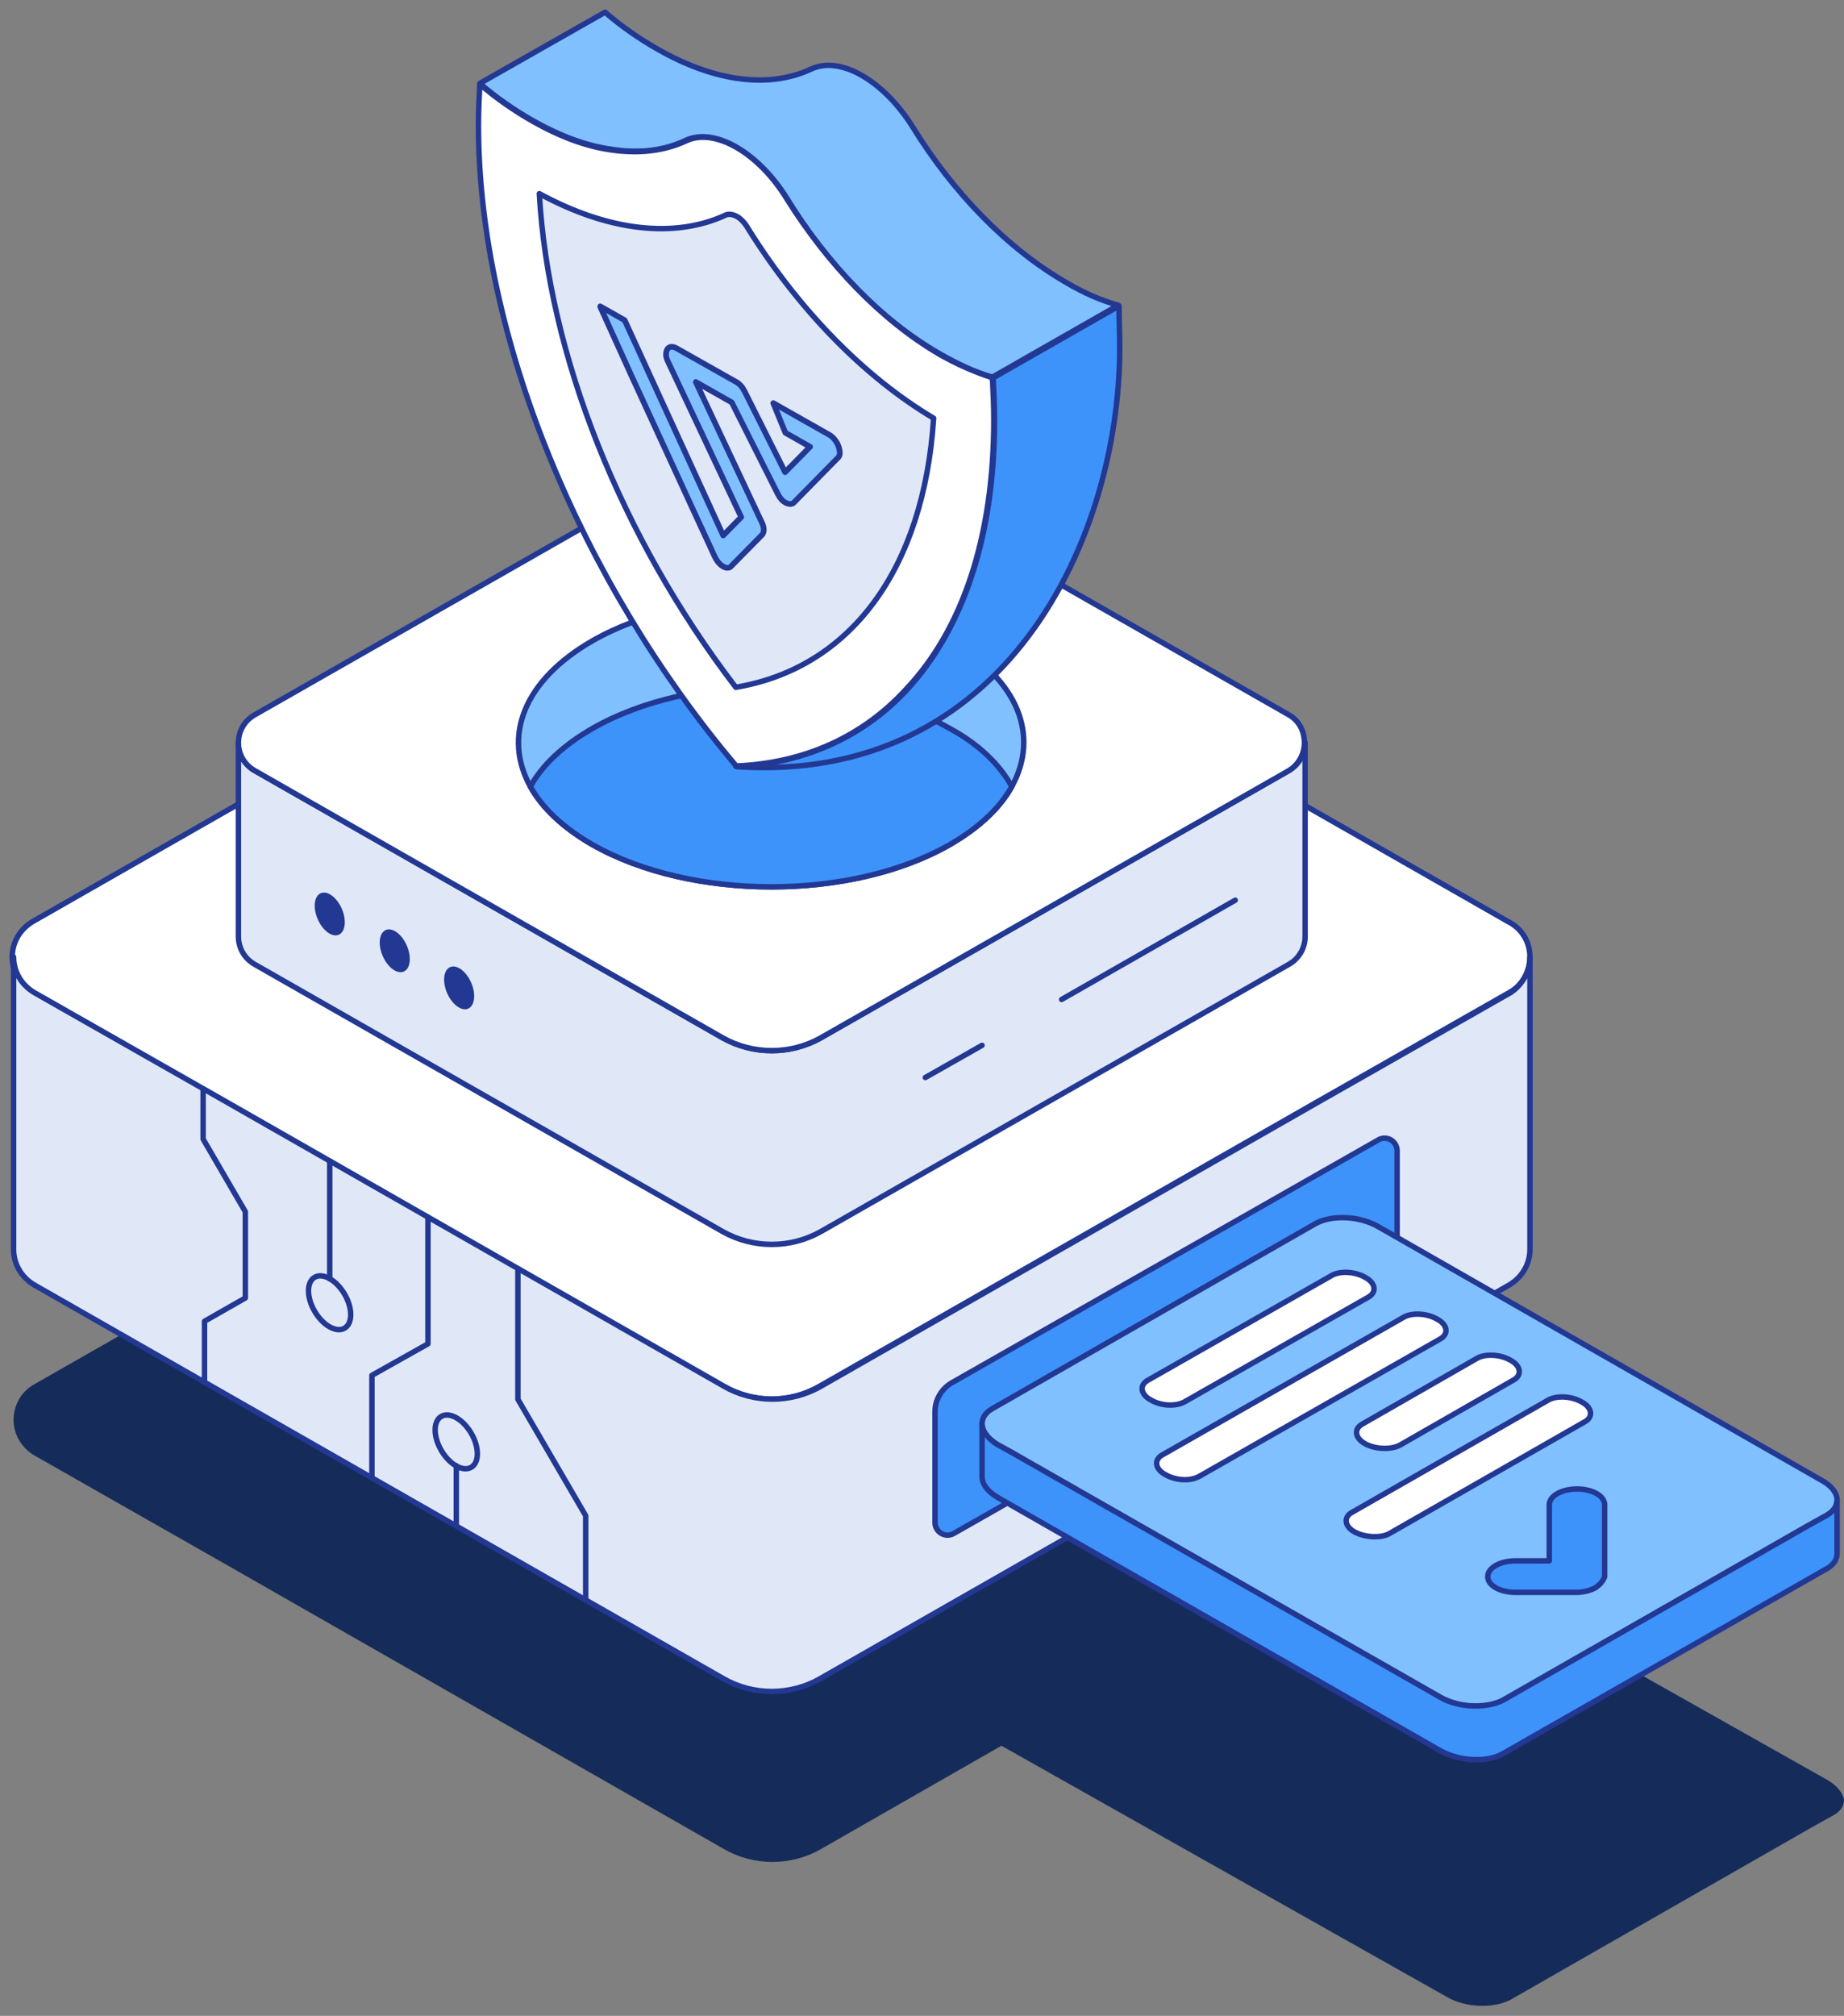 <svg xmlns="http://www.w3.org/2000/svg" width="151" height="165" viewBox="0 0 151 165" fill="none"><rect x="0" y="0" width="151" height="165" fill="#808080" stroke="none"/><path d="M149.641 145.693L113.16 125.126L123.64 119.13C124.773 118.514 125.339 117.337 125.339 116.216C125.339 115.095 124.773 113.975 123.64 113.302L67.22 81.08C64.784 79.679 61.725 79.679 59.289 81.08L2.813 113.302C1.68 113.919 1.113 115.095 1.113 116.216C1.113 117.337 1.68 118.458 2.813 119.13L18.674 128.153L59.289 151.353C61.725 152.754 64.784 152.754 67.22 151.353L82.005 142.891L118.485 163.457C120.014 164.354 122.337 164.41 123.696 163.681L148.678 149.391L150.094 148.607C150.717 148.271 151 147.822 151 147.318C150.887 146.757 150.49 146.197 149.641 145.693Z" fill="#152C5A"></path><path d="M125.283 78.334C125.283 79.454 124.716 80.631 123.583 81.248L107.722 90.27L67.106 113.47C64.671 114.871 61.612 114.871 59.176 113.47L18.56 90.27L2.699 81.248C1.566 80.631 1 79.454 1 78.334C1 77.213 1.566 76.092 2.699 75.42L59.119 43.197C61.555 41.796 64.614 41.796 67.05 43.197L123.47 75.42C124.716 76.036 125.283 77.213 125.283 78.334Z" fill="white" stroke="#223893" stroke-width="0.446" stroke-miterlimit="10" stroke-linecap="round" stroke-linejoin="round"></path><path d="M106.872 60.794V76.653C106.872 77.549 106.419 78.446 105.512 78.95L67.219 100.806C64.727 102.207 61.668 102.207 59.175 100.806L20.883 78.95C19.976 78.446 19.523 77.549 19.523 76.653V60.794C19.523 61.69 19.976 62.587 20.883 63.091L59.175 84.947C61.668 86.347 64.727 86.347 67.219 84.947L105.512 63.091C106.419 62.587 106.815 61.69 106.872 60.794Z" fill="#E0E8F7" stroke="#223893" stroke-width="0.446" stroke-miterlimit="10" stroke-linecap="round" stroke-linejoin="round"></path><path d="M106.815 60.794C106.815 61.69 106.362 62.587 105.512 63.091L67.219 84.947C64.727 86.347 61.668 86.347 59.175 84.947L20.883 63.091C19.976 62.587 19.523 61.69 19.523 60.794C19.523 59.897 19.976 59.001 20.883 58.496L59.175 36.641C61.668 35.24 64.727 35.24 67.219 36.641L105.512 58.496C106.419 59.001 106.815 59.897 106.815 60.794Z" fill="white" stroke="#223893" stroke-width="0.446" stroke-miterlimit="10" stroke-linecap="round" stroke-linejoin="round"></path><path d="M86.933 81.808L101.151 73.683" stroke="#223893" stroke-width="0.446" stroke-miterlimit="10" stroke-linecap="round" stroke-linejoin="round"></path><path d="M75.772 88.197L80.417 85.563" stroke="#223893" stroke-width="0.446" stroke-miterlimit="10" stroke-linecap="round" stroke-linejoin="round"></path><path d="M27.735 76.512C28.282 76.282 28.397 75.333 27.993 74.393C27.589 73.453 26.818 72.878 26.271 73.108C25.724 73.339 25.608 74.287 26.012 75.227C26.417 76.167 27.188 76.742 27.735 76.512Z" fill="#223893"></path><path d="M33.058 79.526C33.605 79.295 33.721 78.347 33.316 77.407C32.912 76.467 32.141 75.892 31.594 76.122C31.047 76.353 30.931 77.301 31.335 78.241C31.74 79.181 32.511 79.756 33.058 79.526Z" fill="#223893"></path><path d="M38.33 82.561C38.877 82.331 38.993 81.382 38.588 80.443C38.184 79.503 37.413 78.928 36.866 79.158C36.319 79.388 36.203 80.337 36.608 81.276C37.012 82.216 37.783 82.792 38.33 82.561Z" fill="#223893"></path><path d="M82.854 64.38C81.891 66.118 80.192 67.743 77.756 69.144C69.712 73.739 56.627 73.739 48.526 69.144C46.09 67.743 44.391 66.118 43.428 64.38C41.162 60.289 42.861 55.694 48.526 52.444C56.57 47.849 69.655 47.849 77.756 52.444C83.477 55.694 85.12 60.289 82.854 64.38Z" fill="#80C0FF" stroke="#223893" stroke-width="0.446" stroke-miterlimit="10" stroke-linecap="round" stroke-linejoin="round"></path><path d="M82.854 64.38C81.891 66.118 80.192 67.743 77.756 69.144C69.712 73.739 56.627 73.739 48.526 69.144C46.09 67.743 44.391 66.118 43.428 64.38C44.391 62.643 46.09 61.018 48.526 59.617C56.57 55.022 69.655 55.022 77.756 59.617C80.248 60.962 81.891 62.643 82.854 64.38Z" fill="#3D93FA" stroke="#223893" stroke-width="0.446" stroke-miterlimit="10" stroke-linecap="round" stroke-linejoin="round"></path><path d="M91.577 24.985L81.267 30.869C79.851 30.477 78.435 29.804 76.962 28.963C72.147 26.218 67.729 21.622 64.443 16.243C62.064 12.432 58.495 10.415 56.173 11.479C54.417 12.32 52.321 12.6 49.998 12.208C48.016 11.928 45.863 11.143 43.597 9.854C42.124 9.014 40.651 8.005 39.292 6.828L49.545 1C50.904 2.177 52.377 3.186 53.85 4.026C58.665 6.772 63.084 7.22 66.426 5.651C68.805 4.53 72.374 6.604 74.753 10.415C78.038 15.738 82.457 20.334 87.328 23.135C88.744 23.976 90.161 24.592 91.577 24.985Z" fill="#80C0FF" stroke="#223893" stroke-width="0.446" stroke-miterlimit="10" stroke-linecap="round" stroke-linejoin="round"></path><path d="M91.69 28.459C91.69 44.15 82.287 64.212 60.308 62.755C65.916 62.475 70.731 60.289 74.3 56.423C78.775 51.547 81.437 44.094 81.437 34.399C81.437 33.222 81.381 32.102 81.324 30.925L91.634 25.041C91.634 26.162 91.69 27.338 91.69 28.459Z" fill="#3D93FA" stroke="#223893" stroke-width="0.446" stroke-miterlimit="10" stroke-linecap="round" stroke-linejoin="round"></path><path d="M81.38 34.343C81.38 44.038 78.775 51.547 74.243 56.367C70.674 60.289 65.859 62.475 60.251 62.699C60.251 62.699 60.195 62.643 60.195 62.587C47.676 47.736 39.179 27.674 39.179 10.246C39.179 9.07 39.235 7.949 39.292 6.884C40.651 8.061 42.124 9.07 43.597 9.91C45.863 11.199 48.016 11.984 49.998 12.264C52.264 12.6 54.36 12.376 56.173 11.535C58.495 10.415 62.121 12.488 64.443 16.299C67.785 21.622 72.147 26.218 76.962 29.019C78.435 29.86 79.908 30.476 81.267 30.925C81.324 32.045 81.38 33.222 81.38 34.343Z" fill="white" stroke="#223893" stroke-width="0.446" stroke-miterlimit="10" stroke-linecap="round" stroke-linejoin="round"></path><path d="M60.251 56.255C50.848 43.982 44.9 29.02 44.163 15.85C49.828 18.933 55.266 19.549 59.458 17.588C59.741 17.476 60.081 17.588 60.308 17.7C60.534 17.812 60.874 18.092 61.157 18.54C65.349 25.321 70.787 30.869 76.452 34.231C75.659 46.56 69.654 54.685 60.251 56.255Z" fill="#E0E8F7" stroke="#223893" stroke-width="0.446" stroke-miterlimit="10" stroke-linecap="round" stroke-linejoin="round"></path><path d="M125.283 78.334V102.263C125.283 103.383 124.716 104.504 123.583 105.177L67.163 137.399C64.727 138.8 61.669 138.8 59.233 137.399L2.813 105.177C1.68 104.504 1.113 103.383 1.113 102.263V78.334C1.113 79.455 1.68 80.576 2.813 81.248L18.674 90.27L59.289 113.47C61.725 114.871 64.784 114.871 67.22 113.47L107.835 90.27L123.696 81.248C124.716 80.576 125.283 79.455 125.283 78.334Z" fill="#E0E8F7" stroke="#223893" stroke-width="0.446" stroke-miterlimit="10" stroke-linecap="round" stroke-linejoin="round"></path><path d="M35.044 99.629V109.996L30.456 112.574V120.923" stroke="#223893" stroke-width="0.446" stroke-miterlimit="10" stroke-linecap="round" stroke-linejoin="round"></path><path d="M42.409 103.887V114.535L47.96 124.061V130.954" stroke="#223893" stroke-width="0.446" stroke-miterlimit="10" stroke-linecap="round" stroke-linejoin="round"></path><path d="M37.367 124.903V119.971" stroke="#223893" stroke-width="0.446" stroke-miterlimit="10" stroke-linecap="round" stroke-linejoin="round"></path><path d="M27.001 104.672V95.033" stroke="#223893" stroke-width="0.446" stroke-miterlimit="10" stroke-linecap="round" stroke-linejoin="round"></path><path d="M16.748 113.134V108.146L20.09 106.241V99.18L16.634 93.24V89.149" stroke="#223893" stroke-width="0.446" stroke-miterlimit="10" stroke-linecap="round" stroke-linejoin="round"></path><path d="M38.579 120.105C39.257 119.718 39.261 118.47 38.588 117.318C37.915 116.165 36.821 115.545 36.144 115.932C35.466 116.318 35.462 117.566 36.135 118.719C36.808 119.871 37.902 120.492 38.579 120.105Z" stroke="#223893" stroke-width="0.446" stroke-miterlimit="10" stroke-linecap="round" stroke-linejoin="round"></path><path d="M28.209 108.718C28.886 108.331 28.89 107.083 28.217 105.931C27.545 104.778 26.45 104.158 25.773 104.544C25.096 104.931 25.092 106.179 25.765 107.332C26.437 108.484 27.532 109.105 28.209 108.718Z" stroke="#223893" stroke-width="0.446" stroke-miterlimit="10" stroke-linecap="round" stroke-linejoin="round"></path><path d="M113.047 105.625L78.096 125.519C77.416 125.911 76.566 125.407 76.566 124.622V115.544C76.566 114.591 77.076 113.694 77.926 113.19L112.877 93.296C113.557 92.904 114.406 93.408 114.406 94.193V103.327C114.406 104.28 113.896 105.176 113.047 105.625Z" fill="#3D93FA" stroke="#223893" stroke-width="0.446" stroke-miterlimit="10" stroke-linecap="round" stroke-linejoin="round"></path><path d="M150.433 122.773C150.433 123.277 150.15 123.725 149.527 124.062L148.111 124.846L123.129 139.136C121.827 139.921 119.504 139.809 117.918 138.912L82.684 118.794L81.664 118.234C80.814 117.729 80.418 117.113 80.418 116.552C80.418 116.048 80.701 115.6 81.324 115.263L107.665 100.189C109.024 99.404 111.347 99.516 112.876 100.413L149.13 121.148C149.98 121.596 150.433 122.212 150.433 122.773Z" fill="#80C0FF" stroke="#223893" stroke-width="0.446" stroke-miterlimit="10" stroke-linecap="round" stroke-linejoin="round"></path><path d="M97.072 114.703L112.027 106.185C112.763 105.793 112.65 105.009 111.8 104.56C110.95 104.056 109.647 104 108.968 104.448L94.013 112.966C93.277 113.358 93.39 114.143 94.24 114.591C95.089 115.096 96.335 115.152 97.072 114.703Z" fill="white" stroke="#223893" stroke-width="0.446" stroke-miterlimit="10" stroke-linecap="round" stroke-linejoin="round"></path><path d="M98.261 120.811L117.918 109.604C118.654 109.211 118.541 108.427 117.691 107.979C116.841 107.474 115.539 107.418 114.859 107.866L95.202 119.074C94.466 119.467 94.579 120.251 95.429 120.699C96.279 121.204 97.525 121.26 98.261 120.811Z" fill="white" stroke="#223893" stroke-width="0.446" stroke-miterlimit="10" stroke-linecap="round" stroke-linejoin="round"></path><path d="M114.632 118.29L123.922 112.966C124.658 112.574 124.545 111.789 123.695 111.341C122.845 110.837 121.543 110.781 120.863 111.229L111.573 116.553C110.836 116.945 110.95 117.73 111.799 118.178C112.592 118.626 113.895 118.682 114.632 118.29Z" fill="white" stroke="#223893" stroke-width="0.446" stroke-miterlimit="10" stroke-linecap="round" stroke-linejoin="round"></path><path d="M113.783 125.519L129.757 116.384C130.494 115.992 130.38 115.208 129.531 114.759C128.681 114.255 127.378 114.199 126.698 114.647L110.724 123.782C109.987 124.174 110.101 124.958 110.95 125.407C111.8 125.855 113.103 125.911 113.783 125.519Z" fill="white" stroke="#223893" stroke-width="0.446" stroke-miterlimit="10" stroke-linecap="round" stroke-linejoin="round"></path><path d="M130.664 129.946C130.267 130.17 129.701 130.338 129.078 130.338H124.093C122.847 130.338 121.827 129.778 121.827 129.049C121.827 128.321 122.847 127.76 124.093 127.76H126.868V123.165C126.868 122.437 127.888 121.876 129.134 121.876C130.381 121.876 131.4 122.437 131.4 123.165V129.049C131.287 129.385 131.06 129.666 130.664 129.946Z" fill="#3D93FA" stroke="#223893" stroke-width="0.446" stroke-miterlimit="10" stroke-linecap="round" stroke-linejoin="round"></path><path d="M150.433 122.773V127.144C150.433 127.648 150.15 128.097 149.527 128.433L123.129 143.507C121.827 144.292 119.504 144.18 117.918 143.283L81.664 122.549C80.814 122.045 80.418 121.428 80.418 120.868V116.553C80.418 117.113 80.871 117.73 81.664 118.234L82.684 118.794L117.918 138.912C119.447 139.809 121.77 139.865 123.129 139.136L148.111 124.847L149.527 124.062C150.15 123.726 150.433 123.277 150.433 122.773Z" fill="#3D93FA" stroke="#223893" stroke-width="0.446" stroke-miterlimit="10" stroke-linecap="round" stroke-linejoin="round"></path><path d="M49.207 25.229C49.808 26.532 51.097 29.429 51.699 30.732C52.909 33.368 54.127 36.004 55.338 38.64C56.283 40.702 57.228 42.756 58.181 44.809C58.29 45.047 58.4 45.277 58.501 45.507C58.517 45.537 58.525 45.56 58.54 45.583C58.611 45.737 58.697 45.875 58.798 46.005C58.978 46.227 59.189 46.388 59.392 46.449C59.532 46.488 59.657 46.488 59.751 46.442C59.79 46.426 59.829 46.396 59.86 46.357L62.414 43.767C62.492 43.675 62.539 43.545 62.539 43.376C62.547 43.208 62.508 43.016 62.414 42.825L56.978 31.268L59.923 32.939C60.876 34.847 61.836 36.748 62.797 38.656C63.094 39.238 63.383 39.821 63.679 40.403C63.695 40.434 63.711 40.464 63.726 40.495C63.734 40.518 63.742 40.533 63.758 40.549C63.828 40.679 63.914 40.801 64.007 40.901C64.101 41.001 64.211 41.085 64.312 41.139C64.382 41.177 64.453 41.208 64.515 41.223C64.671 41.269 64.812 41.261 64.921 41.208C64.953 41.192 64.976 41.169 64.999 41.146L67.921 38.173C68.163 37.928 68.405 37.682 68.647 37.437C68.709 37.368 68.748 37.269 68.764 37.146C68.78 37.031 68.764 36.893 68.725 36.748C68.678 36.525 68.577 36.288 68.428 36.081C68.28 35.874 68.108 35.705 67.921 35.598L63.32 32.992L64.312 35.422L66.335 36.571C65.671 37.253 65.007 37.928 64.336 38.602C64.32 38.617 64.304 38.633 64.289 38.648L60.977 32.042C60.93 31.95 60.876 31.858 60.821 31.766C60.774 31.697 60.719 31.628 60.665 31.567C60.555 31.452 60.438 31.352 60.321 31.284L55.377 28.494C55.182 28.387 54.987 28.356 54.838 28.417C54.69 28.479 54.588 28.624 54.557 28.831C54.534 28.923 54.534 29.03 54.549 29.153C54.565 29.268 54.604 29.391 54.659 29.513C55.424 31.146 56.189 32.77 56.963 34.403C58.119 36.855 59.275 39.315 60.43 41.767C60.516 41.951 60.602 42.135 60.696 42.327C60.204 42.832 59.712 43.33 59.22 43.828L51.152 26.21L49.152 25.076C49.16 25.13 49.184 25.183 49.207 25.229Z" fill="#80C0FF" stroke="#223893" stroke-width="0.464" stroke-miterlimit="10" stroke-linecap="round" stroke-linejoin="round"></path></svg>